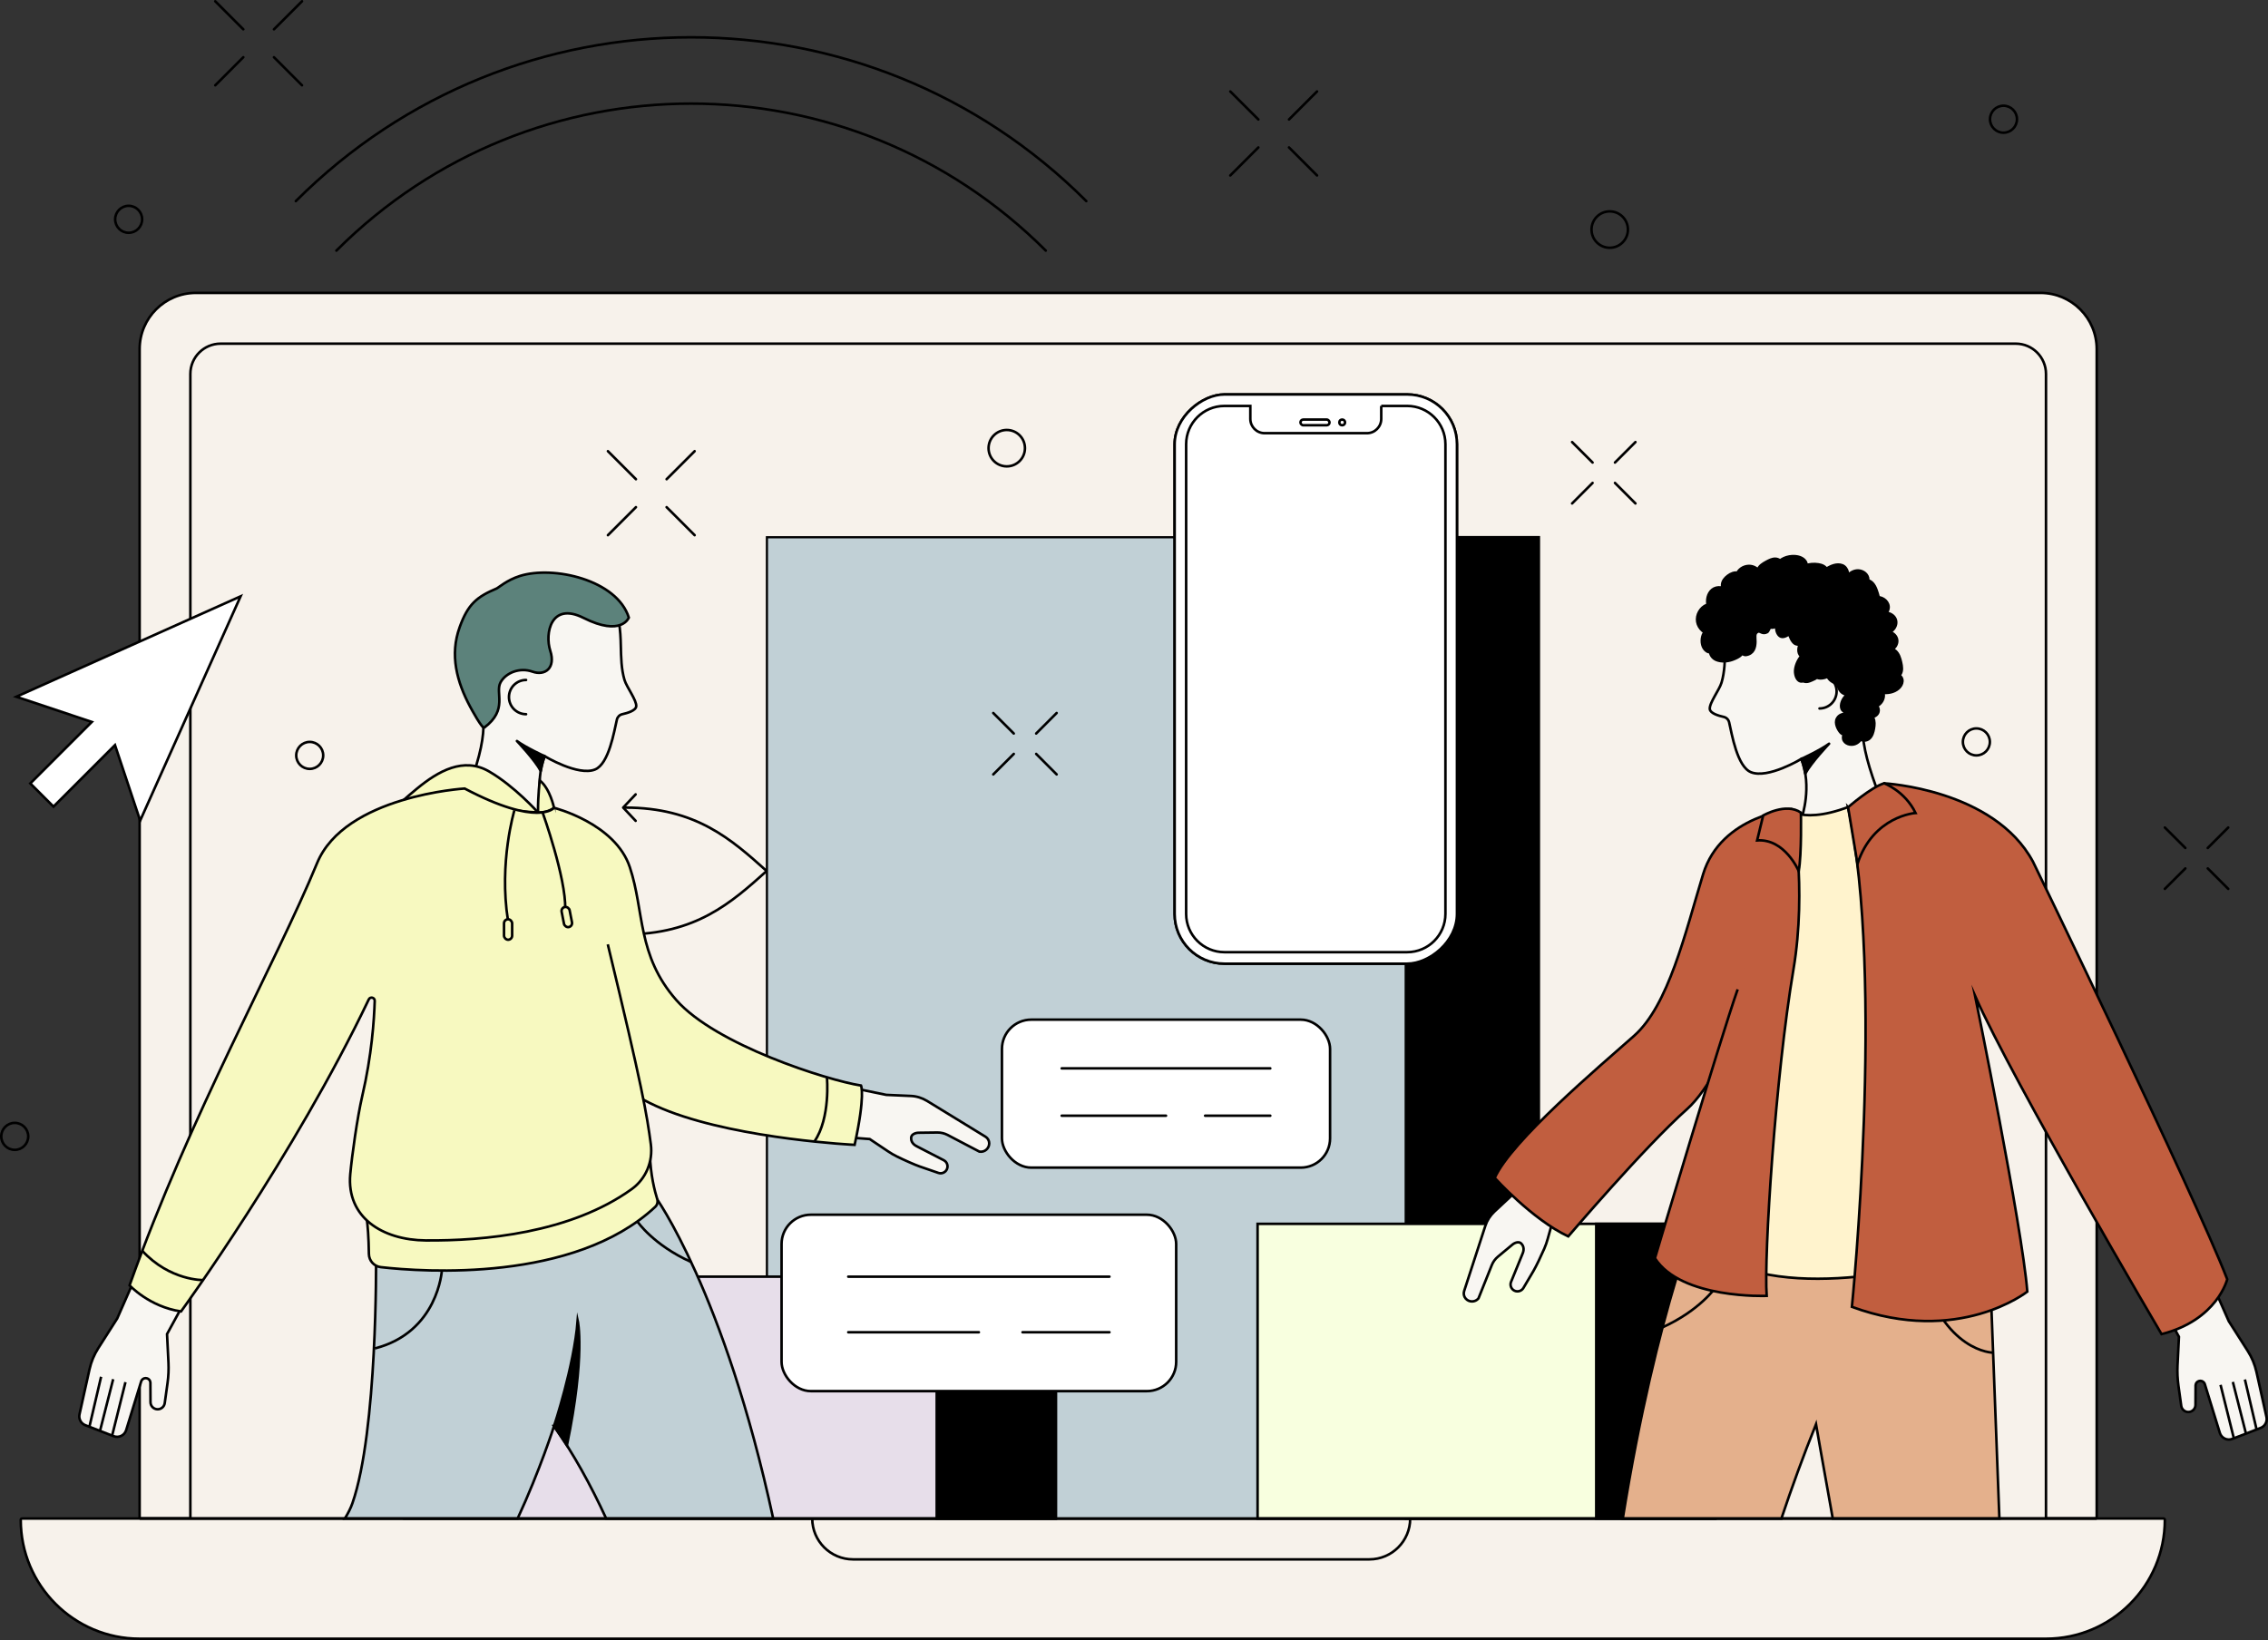 <?xml version="1.0" encoding="UTF-8"?><svg id="Layer_2" xmlns="http://www.w3.org/2000/svg" viewBox="0 0 669.23 483.99"><rect x="0" y="0" width="669.23" height="483.99" fill="#333333" stroke="none"/><defs><style>.cls-1,.cls-2,.cls-3,.cls-4,.cls-5,.cls-6,.cls-7,.cls-8,.cls-9,.cls-10,.cls-11,.cls-12,.cls-13,.cls-14,.cls-15,.cls-16{stroke:#000;}.cls-1,.cls-2,.cls-3,.cls-4,.cls-6,.cls-7,.cls-8,.cls-9,.cls-10,.cls-11,.cls-12,.cls-13,.cls-14,.cls-15,.cls-16{stroke-width:.75px;}.cls-1,.cls-3{stroke-linecap:round;stroke-linejoin:round;}.cls-2,.cls-4,.cls-5,.cls-6,.cls-7,.cls-8,.cls-9,.cls-10,.cls-11,.cls-12,.cls-13,.cls-14,.cls-15,.cls-16{stroke-miterlimit:10;}.cls-3,.cls-4{fill:none;}.cls-5{stroke-width:.65px;}.cls-5,.cls-10{fill:#c1d0d6;}.cls-6{fill:#fff3cd;}.cls-7{fill:#e7deea;}.cls-8{fill:#e4b08c;}.cls-9{fill:#fff;}.cls-11{fill:#c15e3f;}.cls-12{fill:#5c827b;}.cls-13{fill:#f7f9c0;}.cls-14{fill:#f7f2eb;}.cls-15{fill:#f8f6f2;}.cls-16{fill:#f8ffdf;}</style></defs><g id="Layer_1-2"><path class="cls-14" d="m41.2,448.14h577.49V103.03c0-9.16-7.43-16.59-16.59-16.59H57.79c-9.16,0-16.59,7.43-16.59,16.59v345.1Z"/><path class="cls-14" d="m56.17,448.53V110.35c0-4.93,4-8.93,8.93-8.93h529.69c4.93,0,8.93,4,8.93,8.93v338.18"/><path class="cls-14" d="m6.51,448.14h631.89c.22,0,.39.18.39.39h0c0,19.36-15.72,35.08-35.08,35.08H41.2c-19.36,0-35.08-15.72-35.08-35.08h0c0-.22.18-.39.39-.39Z"/><path class="cls-14" d="m239.68,448.14h176.43c0,6.65-5.4,12.05-12.05,12.05h-152.34c-6.65,0-12.05-5.4-12.05-12.05h0Z"/><line class="cls-3" x1="638.79" y1="244.21" x2="644.84" y2="250.25"/><line class="cls-3" x1="638.79" y1="262.32" x2="644.84" y2="256.28"/><line class="cls-3" x1="657.49" y1="244.21" x2="651.45" y2="250.25"/><line class="cls-3" x1="657.49" y1="262.32" x2="651.45" y2="256.28"/><line class="cls-3" x1="363.03" y1="26.99" x2="371.31" y2="35.26"/><line class="cls-3" x1="363.03" y1="51.78" x2="371.31" y2="43.51"/><line class="cls-3" x1="388.62" y1="26.99" x2="380.35" y2="35.26"/><line class="cls-3" x1="388.62" y1="51.78" x2="380.35" y2="43.51"/><line class="cls-3" x1="63.52" y1=".38" x2="71.79" y2="8.65"/><line class="cls-3" x1="63.52" y1="25.17" x2="71.79" y2="16.89"/><line class="cls-3" x1="89.11" y1=".38" x2="80.84" y2="8.65"/><line class="cls-3" x1="89.11" y1="25.17" x2="80.84" y2="16.89"/><circle class="cls-3" cx="37.96" cy="64.72" r="3.98"/><circle class="cls-3" cx="591.18" cy="35.18" r="3.98"/><circle class="cls-3" cx="4.35" cy="335.36" r="3.98"/><circle class="cls-3" cx="474.99" cy="67.75" r="5.37"/><path class="cls-3" d="m308.58,73.96c-57.85-57.85-151.47-57.85-209.32,0"/><path class="cls-3" d="m320.54,59.35C256.08-5.11,151.76-5.11,87.29,59.35"/><path class="cls-3" d="m267.99,238.33c-41.77,0-41.77,37.43-83.55,37.43"/><polyline class="cls-3" points="264.74 242.24 268.43 238.33 264.74 234.43"/><polyline class="cls-3" points="187.56 271.86 183.88 275.76 187.56 279.67"/><path class="cls-3" d="m267.99,275.76c-41.77,0-41.77-37.43-83.55-37.43"/><polyline class="cls-3" points="264.74 271.86 268.43 275.76 264.74 279.67"/><polyline class="cls-3" points="187.56 242.24 183.88 238.33 187.56 234.43"/><line class="cls-3" x1="179.38" y1="133.15" x2="187.65" y2="141.42"/><line class="cls-3" x1="179.38" y1="157.94" x2="187.65" y2="149.67"/><line class="cls-3" x1="204.97" y1="133.15" x2="196.7" y2="141.42"/><line class="cls-3" x1="204.97" y1="157.94" x2="196.7" y2="149.67"/><rect class="cls-5" x="226.3" y="158.55" width="227.73" height="289.59"/><rect class="cls-2" x="414.84" y="158.55" width="39.19" height="289.59"/><line class="cls-3" x1="463.89" y1="130.46" x2="469.93" y2="136.5"/><line class="cls-3" x1="463.89" y1="148.57" x2="469.93" y2="142.52"/><line class="cls-3" x1="482.58" y1="130.46" x2="476.54" y2="136.5"/><line class="cls-3" x1="482.58" y1="148.57" x2="476.54" y2="142.52"/><line class="cls-3" x1="293.09" y1="210.42" x2="299.14" y2="216.47"/><line class="cls-3" x1="293.09" y1="228.54" x2="299.14" y2="222.49"/><line class="cls-3" x1="311.79" y1="210.42" x2="305.75" y2="216.47"/><line class="cls-3" x1="311.79" y1="228.54" x2="305.75" y2="222.49"/><rect class="cls-7" x="119.29" y="376.76" width="192.25" height="71.38"/><rect class="cls-2" x="276.4" y="376.76" width="35.15" height="71.38"/><rect class="cls-16" x="371.08" y="361.17" width="135.07" height="86.97"/><rect class="cls-2" x="471.01" y="361.17" width="35.15" height="86.97"/><circle class="cls-3" cx="297.07" cy="132.26" r="5.37"/><circle class="cls-3" cx="583.18" cy="218.95" r="3.98"/><circle class="cls-3" cx="91.39" cy="222.93" r="3.98"/><path class="cls-10" d="m101.77,448.14h50.97c6.59-14.24,10.74-27.27,10.74-27.27,5.71,8.08,10.83,17.37,15.39,27.27h49.28c-14.5-67.13-34.83-95.06-34.83-95.06-29.84,19.7-82.36,18.32-82.36,18.32,0,0,.46,50.88-6.97,72.22-.5,1.43-1.26,2.95-2.23,4.52Z"/><path class="cls-15" d="m49.29,393.7l17.19-31.44-17.08-6.81-14.81,33.65h0l-5.62,8.82c-1.2,1.88-2.06,3.96-2.55,6.14l-2.96,13.32c-.3,1.35.43,2.72,1.72,3.22l8.36,3.24c1.52.59,3.21-.23,3.69-1.79l4.42-14.35c.04-.15.11-.28.2-.41h0c.76-1.06,2.43-.59,2.53.71,0,.03,0,.07,0,.1l.03,5.7c0,1.12.88,2.04,2,2.1h0c1.09.06,2.05-.73,2.2-1.81l.83-5.97c.27-1.96.36-3.95.27-5.93l-.42-8.48Z"/><line class="cls-4" x1="37.02" y1="407.89" x2="33.06" y2="423.77"/><line class="cls-4" x1="33.39" y1="407.02" x2="29.51" y2="422.27"/><line class="cls-4" x1="29.83" y1="406.3" x2="26.38" y2="421.06"/><path class="cls-15" d="m270.46,338.26s8.02,4.14,8.02,4.14c.96.49,1.37,1.65.93,2.64h0c-.43.97-1.53,1.45-2.53,1.1l-5.51-1.9c-1.39-.48-4.57-1.88-6.71-2.94-.9-.44-1.77-.95-2.6-1.51l-5.43-3.64-30.8-2.35,1.62-17.7,34.06,7.01,7.26.32c1.68.07,3.31.58,4.75,1.45l17.27,10.58c.68.42,1.1,1.16,1.1,1.96h0c0,1.54-1.39,2.7-2.9,2.44l-9.38-4.92c-.92-.48-1.95-.73-3-.72l-5.63.07s-2.05.04-2.13,1.54c-.09,1.68,1.6,2.41,1.6,2.41Z"/><path class="cls-13" d="m107.72,357.04s.99,2.87,1.13,13.01c.03,2,1.52,3.67,3.51,3.9,12.57,1.44,57.05,4.54,80.96-17.77.64-.59.86-1.5.6-2.34-.7-2.23-1.99-7.1-2.13-13.14,0,0-49.75,26.6-84.07,16.33Z"/><path class="cls-13" d="m163.48,238.4s18.03,4.51,22.36,17.51c4.33,13,2.12,26.02,13.73,39.23,11.62,13.21,44.47,23.65,54.5,25.22,0,0,1.32,2.77-1.89,17.5,0,0-33.06-1.6-54.72-9.86-21.66-8.25-24.85-21.05-27.13-27.07-2.28-6.03-6.86-62.52-6.86-62.52Z"/><path class="cls-15" d="m183.19,190.57c-.12-4.64-.34-9.24-3.1-13.18-3.94-5.64-16.34-9.44-28.45-4.87-12.11,4.57-14.52,13.92-11.46,26.42,3.07,12.51,4.52,17.01-2.83,35.99,0,0,14.5,7.55,23.2,5.4,0,0-3.08-8.93.17-17.16,0,0,9.86,5.97,14.88,3.91,4.07-1.68,5.6-11.18,6.43-14.73.19-.79.8-1.4,1.6-1.58,1.49-.33,3.96-1.04,4.1-2.31.2-1.74-2.84-5.7-3.46-7.8-.96-3.23-1-6.68-1.09-10.1Z"/><path class="cls-3" d="m155.23,210.77c-2.79,0-5.05-2.26-5.05-5.05s2.26-5.05,5.05-5.05"/><path class="cls-13" d="m158.74,239.75s-6.9-7.73-14.44-12.09c-7.54-4.36-14.97-.09-21.22,5.04-6.24,5.13-13.92,12.24-13,15.22s20.77-10.24,27.02-14.17c0,0,6.42,5.52,21.63,6Z"/><path class="cls-13" d="m158.74,239.75s2.67.24,4.74-1.35c0,0-1.15-5.64-4.21-8.09,0,0-.55,4.29-.52,9.44Z"/><path class="cls-13" d="m163.48,238.4s-4.65,5.76-26.37-5.69c0,0-35.35,2.1-43.56,22.04-12.16,29.54-37.28,73.89-55.32,124.57,0,0,5.83,6.34,15.19,7.7,0,0,33.3-45.77,55.39-92.07.43-.91,1.79-.59,1.76.42-.17,5.57-.88,16.09-3.68,28.08-1.46,6.27-3.05,17.65-3.54,23.07-1.15,12.74,9.47,19.44,22.26,19.55,16.97.15,42.69-2.12,60.78-15.14,4.19-3.02,6.33-8.14,5.65-13.26-1.13-8.55-2.46-16.61-12.7-58.98"/><path class="cls-13" d="m244.01,317.98s1.11,11.89-3.67,18.85"/><path class="cls-4" d="m59.99,377.77s-9.81.25-18-8.63"/><path class="cls-2" d="m163.48,420.87s5.91-17.67,6.98-31.14c0,0,2.32,10.08-3.17,36.8l-3.81-5.66Z"/><path class="cls-4" d="m130.39,374.88s-1.09,18.27-19.78,23.06"/><path class="cls-4" d="m188.11,360.53s4.68,6.88,15.8,11.89"/><path class="cls-12" d="m142.91,214.74c-.61.45-3.87-5.6-4.14-6.1-3.98-7.42-6.11-15.34-3.13-23.57,2.44-6.75,5.01-8.91,10.88-11.39.59-.25,3.04-2.49,6.88-3.7,9.83-3.11,28.64,1.1,32.15,12.28,0,0-2.14,5.73-13.37.09-9.63-4.83-11.47,4.6-9.81,9.7,1.67,5.09-1.55,7.48-5.27,6.16-3.72-1.32-7.85.31-9.41,3.18-1.68,3.1,2.34,8-4.79,13.34Z"/><path class="cls-4" d="m151.79,239.13s-4.63,15.34-1.9,32.5"/><rect class="cls-13" x="148.72" y="271.29" width="2.4" height="6.04" rx="1.2" ry="1.2"/><path class="cls-13" d="m160.16,239.92s6.86,19.17,6.63,28.4"/><rect class="cls-13" x="166.07" y="267.6" width="2.4" height="6.04" rx="1.2" ry="1.2" transform="translate(-49.07 37.35) rotate(-11.12)"/><path class="cls-1" d="m160.73,223.17s-5.53-2.53-8.2-4.49c0,0,5.27,5.54,7.03,8.84,0,0,.46-2.71,1.18-4.35Z"/><path class="cls-8" d="m525.65,448.14c3.06-9.16,6.45-18.49,10.21-27.84,0,0,1.75,10.13,4.94,27.84h49.17c-1.6-40.93-3.62-96.69-3.62-96.69,0,0-52.74,20.87-83.86,3.27,0,0-13.61,30.85-23.65,93.43h46.81Z"/><path class="cls-15" d="m642.95,394.5l-17.19-31.44,17.08-6.81,14.81,33.65h0l5.62,8.82c1.2,1.88,2.06,3.96,2.55,6.14l2.96,13.32c.3,1.35-.43,2.72-1.72,3.22l-8.36,3.24c-1.52.59-3.21-.23-3.69-1.79l-4.42-14.35c-.04-.15-.11-.28-.2-.41h0c-.76-1.06-2.43-.59-2.53.71,0,.03,0,.07,0,.1l-.03,5.7c0,1.12-.88,2.04-2,2.1h0c-1.09.06-2.05-.73-2.2-1.81l-.83-5.97c-.27-1.96-.36-3.95-.27-5.93l.42-8.48Z"/><line class="cls-4" x1="655.23" y1="408.69" x2="659.18" y2="424.58"/><line class="cls-4" x1="658.86" y1="407.83" x2="662.73" y2="423.08"/><line class="cls-4" x1="662.42" y1="407.11" x2="665.86" y2="421.86"/><path class="cls-15" d="m449.29,369.93s-3.41,8.36-3.41,8.36c-.41,1,.03,2.14,1,2.61h0c.95.46,2.1.11,2.64-.8l2.96-5.02c.75-1.27,2.25-4.4,3.2-6.59.4-.92.73-1.87,1-2.84l1.76-6.3,21.9-21.79-12.72-12.41-21.35,27.45-5.31,4.96c-1.23,1.15-2.15,2.59-2.67,4.19l-6.26,19.26c-.25.76-.08,1.59.44,2.2h0c1,1.17,2.81,1.15,3.79-.03l3.93-9.83c.39-.97,1.01-1.82,1.81-2.49l4.33-3.6s1.59-1.3,2.62-.21c1.16,1.22.34,2.87.34,2.87Z"/><path class="cls-11" d="m524.28,273.83s-13.92,42.32-26.45,53.46c-12.54,11.14-35.08,37.59-35.08,37.59-10.66-5.02-21.69-17.26-21.69-17.26,4.85-10.9,30.91-32.89,41.11-41.93,10.19-9.04,15.05-30.22,20.38-47.71,5.33-17.49,26.28-19.23,26.28-19.23"/><path class="cls-4" d="m588.1,399.19s-14.56-.05-21.4-24.56"/><path class="cls-15" d="m509.06,191.37c.12-4.64.34-9.24,3.1-13.18,3.94-5.64,16.34-9.44,28.45-4.87,12.11,4.57,14.52,13.92,11.46,26.42-3.07,12.51-4.52,17.01,2.83,35.99,0,0-14.5,7.55-23.2,5.4,0,0,3.08-8.93-.17-17.16,0,0-9.86,5.97-14.88,3.91-4.07-1.68-5.6-11.18-6.43-14.73-.19-.79-.8-1.4-1.6-1.58-1.49-.33-3.96-1.04-4.1-2.31-.2-1.74,2.84-5.7,3.46-7.8.96-3.23,1-6.68,1.09-10.1Z"/><path class="cls-3" d="m536.89,209.08c2.79,0,5.05-2.26,5.05-5.05,0-2.79-2.26-5.05-5.05-5.05"/><path class="cls-4" d="m506.28,379.86s-4.68,6.88-15.8,11.89"/><path class="cls-1" d="m531.52,223.97s5.53-2.53,8.2-4.49c0,0-5.27,5.54-7.03,8.84,0,0-.46-2.71-1.18-4.35Z"/><path class="cls-2" d="m514.71,190.55c-.67,1.41.5,2.7-3.52,4.15-1.42.51-3.26.67-4.76.05-1.07-.44-1.94-1.53-1.81-2.68s1.58-2.03,2.54-1.39c-.03,1.59-2.29,2.38-3.6,1.48s-1.63-2.76-1.24-4.3c.2-.77.62-1.58,1.38-1.83s1.75.52,1.43,1.25c-2.07-.08-3.96-1.73-4.31-3.77s.88-4.24,2.8-5c.58-.23,1.27-.32,1.79.02s.61,1.27.05,1.54c-.67.33-1.32-.5-1.51-1.21-.46-1.71-.08-3.73,1.29-4.84,1.37-1.11,3.76-.87,4.57.7-1.04-.06-1.77-1.22-1.66-2.26s.84-1.91,1.68-2.54c.87-.66,1.99-1.13,3.06-.88,1.07.25,1.92,1.48,1.47,2.48-.65.44-1.63-.03-1.9-.77s.01-1.58.49-2.21c.94-1.22,2.64-1.8,4.12-1.4,1.49.4,2.67,1.75,2.87,3.28-1.08-.08-1.59-1.52-1.16-2.51s1.43-1.59,2.38-2.11c.84-.46,1.72-.92,2.67-.91s1.97.66,2.05,1.61c.07.95-1.26,1.76-1.91,1.07.28-2.12,2.67-3.32,4.81-3.44,1.49-.08,3.16.28,3.98,1.52s.06,3.38-1.43,3.31c-.63-.73.37-1.77,1.29-2.08,1.28-.43,2.66-.55,3.98-.33,1,.16,2.08.6,2.48,1.53.4.93-.44,2.28-1.4,1.97-.44-.74.33-1.61,1.05-2.09,1.45-.96,3.25-1.74,4.88-1.14,1.63.6,2.34,3.23.81,4.06.71-1.28,1.96-2.34,3.41-2.51,1.46-.17,3.06.73,3.39,2.16.34,1.43-.96,3.08-2.41,2.84-.54-1.4,1.56-2.61,2.9-1.93s1.9,2.26,2.34,3.69c.27.88.54,1.86.13,2.69s-1.81,1.11-2.19.28c-.36-.78.5-1.61,1.33-1.8,1.74-.41,3.75.84,3.95,2.62s-1.72,3.5-3.41,2.93c1.47-1.85,5.01-1.09,5.59,1.2s-2.14,4.65-4.32,3.75c1.65-1.15,4.33-.01,4.66,1.97s-1.85,3.92-3.78,3.36c.76-1,2.42-.85,3.35-.01s1.31,2.12,1.59,3.35c.26,1.15.45,2.43-.15,3.44-.61,1.01-2.35,1.3-2.89.26,1.11-1.32,3.56.14,3.45,1.86-.11,1.72-1.82,2.94-3.5,3.3-1.84.4-3.82.08-5.44-.88.82-.88,2.46-.54,3.08.49.63,1.03.36,2.43-.39,3.37-.75.94-1.88,1.5-3.03,1.86.76.13,1.41.43,1.35.81-.19.56-.69.35-1.37.04-1.06-.76.45-2.94,1.69-1.79.69.63.79,1.75.22,2.49-.67.88-1.93,1.13-3.02.9-.45-.09-.97-.37-.94-.83.94-.55,2.23.08,2.72,1.05s.4,2.13.21,3.2c-.19,1.06-.49,2.16-1.28,2.89-.79.73-2.19.88-2.87.04-.68-.83.22-2.43,1.22-2.03-.25,1.38-.96,2.76-2.2,3.44s-3.02.42-3.73-.79.25-3.12,1.65-3c-.09,1.11-1.8,1.51-2.56.69-.77-.81-1.91-2.84-1.11-4.26.55-.97,1.35-1.42,3.6-1.56,0,0-1.79-.19-2.22-1.2-.57-1.34.3-3.26,1.59-4.28,2.05-1.61,3.03,1.1,3.51,1.98.29.54-.14,1.25-.73,1.41s-1.22-.11-1.69-.5c-1.61-1.35-1.43-4.26.33-5.41.42-.28,1.01-.44,1.42-.14.64.48.05,2.44-.74,2.46s-3.13,1-4.47-1.45c-2.57-4.7,4.03-6.11,4.67-4.84.62,1.13-2.31,4.62-3.59,3.74-1.07-.73-1.17-1.16-1.42-2.43-.43-2.2,1.13-3.6,2.37-3.51,1.45.96-.37,6.6-3.42,5.22-2.81-1.28-2.55-3.81-2.36-5.57.08-.7.76-1.58,1.57-1.33.41.12.67.43.65.99-.05,1.13-1.03,3.78-2.08,4.2s-2.68.78-3.88-.44c-.45-.46-.86-1.99-1.05-2.61-.28-.91,1.38-1.31,1.9-.52s1.05,2.29.61,3.13c-.44.84-1.78,1.31-2.72,1.69-.7.28-1.52.24-2.15-.19-1.61-1.12.79-3.78,1.56-2.77.59.77.2,2.83-1.65,3.02-.96.1-1.8-.97-1.96-2.59-.26-2.61,2.33-6.92,4.38-5.8.07,1.39-2.29,1.67-3.04.48-.74-1.18-.25-2.75.45-3.96.62-1.08,1.75-2.2,2.92-1.79,1.17,1.42-3.18,3.51-4.79,2.51s-3.07-6.1-.82-5.99c1.78,1.23-1.66,4.58-3.32,3.91-1.67-.67-1.92-4.45-.4-5.41.19,1.17-.61,2.44-1.77,2.71-1.16.27-2.47-.59-2.62-1.77s.97-2.37,2.15-2.21c.99.13-.76,5-1.39,5.34-1.44.78-2.02-.43-2.71-.15-1.18.48-.77,1.73-.78,2.95-.01,1.75-.51,3.59-2.75,3.95-1.42.22-3.08-2.56-2.54-4.11.66-1.91,3.23-1.12,2.04,1.41Z"/><path class="cls-6" d="m527.94,239.11s7.12,5.94,28.01-6.05c0,0,4.72,1.82,11.44,22.89,6.06,18.99,18.76,70.87,24.26,102.68.95,5.5-2.63,10.76-8.1,11.87-19.66,3.98-62.26,15.43-83.77-4.59-2.65-2.47-3.79-6.16-3.03-9.71,2.19-10.29,8.52-40.64,24.33-78.17,6.81-16.15,6.85-38.92,6.85-38.92Z"/><path class="cls-11" d="m545.33,238.25s7.01-3.77,10.65-7.08c0,0,32.4,1.71,43.91,23.14,0,0,47.5,97.92,57.31,123.22,0,0-2.96,12.08-19.38,16.19,0,0-43.92-74.68-55.02-99.81,0,0,13.87,67.89,15.41,87.27,0,0-20.25,16.06-51.76,4.49,0,0,9.79-97.03-1.13-147.43Z"/><path class="cls-11" d="m555.98,231.17s6.1,2.26,9.26,8.76c0,0-12.47.79-17.15,14.99l-2.77-16.68s6.79-5.94,10.65-7.08Z"/><path class="cls-11" d="m528.83,238.75s4.46,23.18.36,47.43c-5.3,31.36-8.74,84.59-7.89,96.25,0,0-25.16,1.03-32.97-11.11,0,0,19.35-64.98,24.41-79.34"/><path class="cls-11" d="m530.75,257.05s-4.06-9.62-12.27-9.03l1.79-7.36s6.76-3.91,11.13-.85c0,0,.26,12.31-.64,17.24Z"/><rect class="cls-9" x="230.62" y="358.48" width="116.44" height="52.06" rx="8.64" ry="8.64"/><line class="cls-3" x1="327.37" y1="376.76" x2="250.3" y2="376.76"/><line class="cls-3" x1="288.84" y1="393.16" x2="250.3" y2="393.16"/><line class="cls-3" x1="327.37" y1="393.16" x2="301.72" y2="393.16"/><rect class="cls-9" x="295.65" y="300.91" width="96.82" height="43.67" rx="8.64" ry="8.64"/><line class="cls-3" x1="374.83" y1="315.29" x2="313.28" y2="315.29"/><line class="cls-3" x1="344.06" y1="329.26" x2="313.28" y2="329.26"/><line class="cls-3" x1="374.83" y1="329.26" x2="355.6" y2="329.26"/><rect class="cls-9" x="304.27" y="158.76" width="167.98" height="83.3" rx="14.68" ry="14.68" transform="translate(588.67 -187.86) rotate(90)"/><rect class="cls-9" x="348.2" y="118" width="80.13" height="164.81" rx="13.1" ry="13.1"/><rect class="cls-9" x="304.27" y="158.76" width="167.98" height="83.3" rx="14.68" ry="14.68" transform="translate(588.67 -187.86) rotate(90)"/><path class="cls-9" d="m407.57,119.8v3.82c0,2.33-1.89,4.22-4.22,4.22h-30.19c-2.33,0-4.22-1.89-4.22-4.22v-3.82h-7.65c-6.23,0-11.29,5.07-11.29,11.29v138.62c0,6.23,5.07,11.29,11.29,11.29h53.93c6.23,0,11.29-5.07,11.29-11.29v-138.62c0-6.23-5.07-11.29-11.29-11.29h-7.65Z"/><rect class="cls-9" x="383.73" y="123.82" width="8.58" height="1.68" rx=".84" ry=".84"/><circle class="cls-9" cx="396.04" cy="124.66" r=".84"/><polygon class="cls-9" points="41.36 242.17 70.99 175.99 4.81 205.62 27.09 213.05 8.94 231.2 15.78 238.04 33.93 219.89 41.36 242.17"/><line class="cls-4" x1="41.2" y1="448.14" x2="618.69" y2="448.14"/></g></svg>